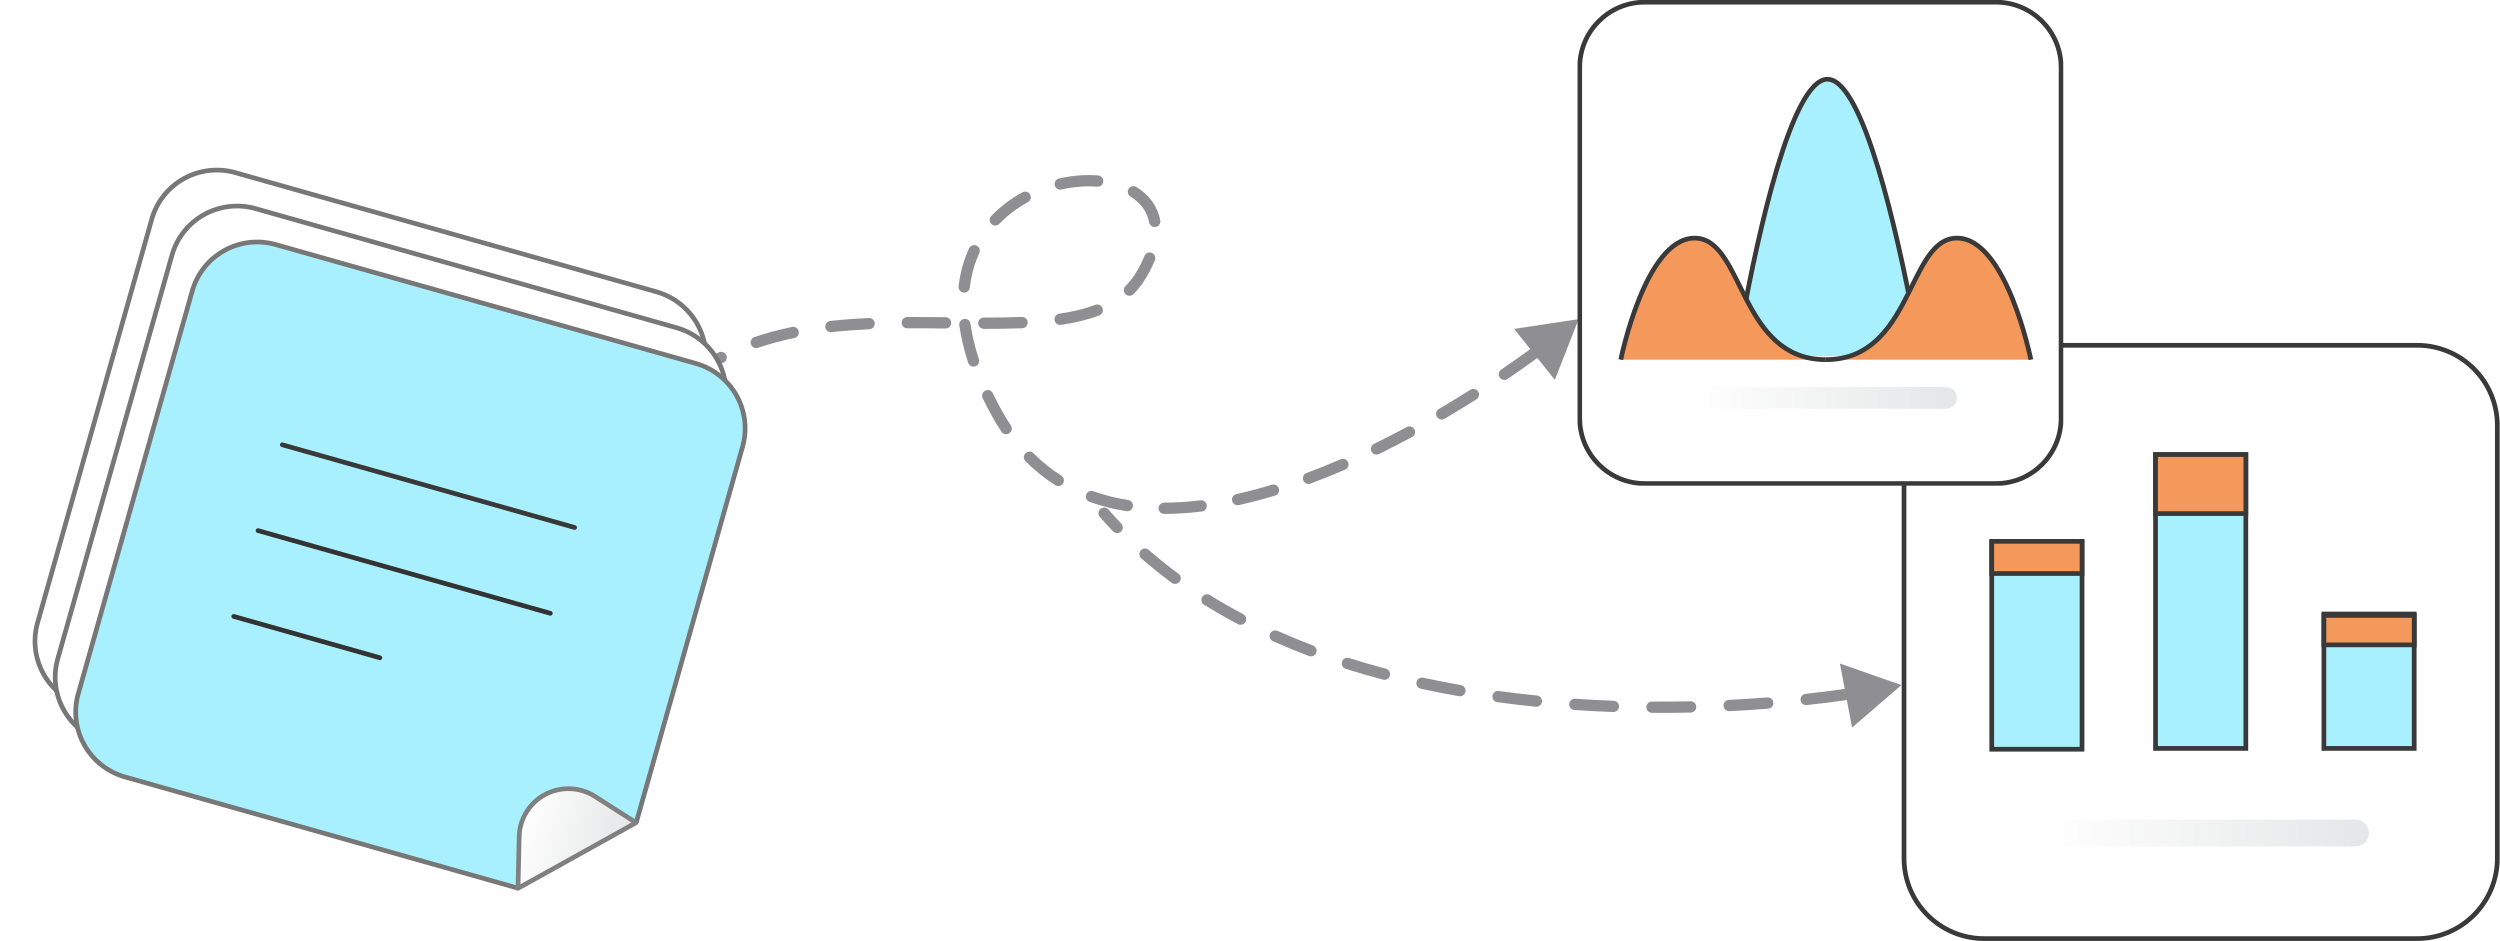 <svg width="664" height="250" viewBox="0 0 664 250" fill="none" xmlns="http://www.w3.org/2000/svg">
  <path d="M161.592 128.761C161.306 129.539 161.705 130.401 162.483 130.686C163.261 130.972 164.123 130.573 164.408 129.795L161.592 128.761ZM303.092 73.054L301.801 72.291L303.092 73.054ZM264.672 109.6L263.358 110.323L264.672 109.6ZM419.289 84.767L402.163 87.356L412.967 100.893L419.289 84.767ZM166.286 125.119C166.619 124.36 166.273 123.475 165.514 123.143C164.756 122.81 163.871 123.156 163.538 123.914L166.286 125.119ZM168.332 114.747C167.895 115.451 168.112 116.376 168.816 116.812C169.52 117.249 170.445 117.032 170.881 116.328L168.332 114.747ZM176.758 108.389C177.306 107.768 177.247 106.821 176.626 106.272C176.005 105.724 175.057 105.783 174.509 106.404L176.758 108.389ZM182.095 99.253C181.442 99.763 181.326 100.706 181.836 101.358C182.347 102.011 183.289 102.127 183.942 101.616L182.095 99.253ZM192.237 96.269C192.97 95.883 193.252 94.977 192.866 94.243C192.48 93.51 191.573 93.229 190.84 93.614L192.237 96.269ZM200.381 89.535C199.597 89.802 199.178 90.654 199.445 91.439C199.712 92.223 200.565 92.641 201.349 92.374L200.381 89.535ZM210.969 89.776C211.78 89.608 212.301 88.814 212.133 88.002C211.964 87.191 211.17 86.67 210.359 86.838L210.969 89.776ZM220.53 85.242C219.707 85.334 219.115 86.076 219.207 86.9C219.299 87.723 220.042 88.315 220.865 88.223L220.53 85.242ZM230.895 87.449C231.723 87.41 232.362 86.708 232.324 85.88C232.285 85.053 231.583 84.413 230.755 84.452L230.895 87.449ZM240.971 84.203C240.142 84.208 239.475 84.884 239.48 85.712C239.485 86.54 240.16 87.208 240.989 87.203L240.971 84.203ZM251.125 87.25C251.953 87.26 252.632 86.596 252.642 85.767C252.651 84.939 251.987 84.26 251.159 84.25L251.125 87.25ZM261.307 84.344C260.479 84.342 259.806 85.012 259.804 85.841C259.802 86.669 260.472 87.342 261.3 87.344L261.307 84.344ZM271.522 87.178C272.35 87.143 272.992 86.444 272.958 85.617C272.923 84.789 272.224 84.146 271.396 84.181L271.522 87.178ZM281.354 83.314C280.535 83.433 279.967 84.195 280.087 85.015C280.207 85.834 280.968 86.402 281.788 86.282L281.354 83.314ZM291.963 83.775C292.737 83.48 293.125 82.613 292.83 81.839C292.535 81.065 291.668 80.677 290.894 80.972L291.963 83.775ZM298.922 75.997C298.335 76.581 298.332 77.531 298.916 78.119C299.5 78.706 300.45 78.709 301.037 78.125L298.922 75.997ZM306.738 69.111C307.049 68.343 306.679 67.468 305.911 67.157C305.143 66.847 304.268 67.217 303.958 67.985L306.738 69.111ZM305.222 59.078C305.38 59.891 306.168 60.422 306.981 60.264C307.794 60.106 308.325 59.318 308.167 58.505L305.222 59.078ZM301.827 49.658C301.122 49.223 300.198 49.443 299.764 50.148C299.329 50.854 299.549 51.778 300.254 52.212L301.827 49.658ZM291.414 49.587C292.24 49.653 292.963 49.037 293.028 48.211C293.094 47.385 292.477 46.662 291.651 46.597L291.414 49.587ZM281.273 47.407C280.465 47.59 279.959 48.394 280.143 49.202C280.326 50.01 281.13 50.516 281.938 50.332L281.273 47.407ZM272.999 53.706C273.726 53.309 273.993 52.397 273.596 51.67C273.199 50.943 272.287 50.676 271.56 51.073L272.999 53.706ZM263.266 57.366C262.692 57.963 262.71 58.912 263.307 59.487C263.904 60.062 264.853 60.043 265.428 59.447L263.266 57.366ZM260.099 67.238C260.445 66.485 260.116 65.594 259.363 65.248C258.61 64.902 257.72 65.232 257.373 65.985L260.099 67.238ZM254.607 76.047C254.513 76.87 255.104 77.613 255.927 77.707C256.75 77.801 257.494 77.21 257.588 76.387L254.607 76.047ZM257.764 85.994C257.651 85.174 256.894 84.6 256.073 84.714C255.252 84.828 254.679 85.585 254.793 86.405L257.764 85.994ZM257.15 96.34C257.409 97.127 258.257 97.554 259.044 97.294C259.831 97.035 260.258 96.186 259.998 95.4L257.15 96.34ZM263.695 104.445C263.334 103.699 262.437 103.387 261.692 103.747C260.946 104.108 260.633 105.004 260.994 105.75L263.695 104.445ZM265.983 114.657C266.442 115.346 267.374 115.533 268.063 115.074C268.753 114.614 268.939 113.683 268.48 112.994L265.983 114.657ZM274.494 120.387C273.909 119.801 272.96 119.8 272.373 120.385C271.787 120.97 271.785 121.92 272.371 122.506L274.494 120.387ZM280.274 128.856C280.974 129.3 281.901 129.092 282.344 128.392C282.788 127.692 282.58 126.766 281.88 126.322L280.274 128.856ZM290.401 130.475C289.622 130.194 288.762 130.599 288.482 131.379C288.202 132.158 288.607 133.018 289.386 133.298L290.401 130.475ZM299.184 135.762C300.003 135.889 300.769 135.327 300.896 134.509C301.023 133.69 300.461 132.924 299.643 132.797L299.184 135.762ZM309.209 133.497C308.381 133.498 307.71 134.17 307.711 134.999C307.712 135.827 308.384 136.498 309.212 136.497L309.209 133.497ZM319.204 135.857C320.026 135.756 320.611 135.007 320.51 134.185C320.409 133.363 319.661 132.778 318.839 132.879L319.204 135.857ZM328.393 131.222C327.584 131.401 327.074 132.202 327.252 133.011C327.431 133.819 328.232 134.33 329.041 134.152L328.393 131.222ZM338.664 131.623C339.457 131.383 339.906 130.546 339.666 129.753C339.426 128.96 338.588 128.512 337.796 128.751L338.664 131.623ZM347.02 125.633C346.243 125.922 345.848 126.785 346.137 127.562C346.426 128.338 347.29 128.733 348.066 128.444L347.02 125.633ZM357.267 124.734C358.027 124.404 358.376 123.521 358.047 122.761C357.717 122.001 356.834 121.652 356.074 121.981L357.267 124.734ZM364.944 117.891C364.2 118.254 363.891 119.152 364.254 119.897C364.618 120.641 365.516 120.95 366.26 120.586L364.944 117.891ZM375.066 116.063C375.795 115.67 376.068 114.76 375.675 114.031C375.282 113.302 374.372 113.029 373.643 113.422L375.066 116.063ZM382.165 108.627C381.45 109.046 381.211 109.965 381.63 110.68C382.049 111.394 382.968 111.634 383.682 111.215L382.165 108.627ZM392.134 106.065C392.834 105.622 393.042 104.695 392.6 103.995C392.157 103.295 391.23 103.086 390.53 103.529L392.134 106.065ZM398.718 98.162C398.032 98.627 397.854 99.56 398.319 100.245C398.785 100.931 399.717 101.109 400.403 100.644L398.718 98.162ZM408.482 94.965C409.152 94.478 409.299 93.54 408.812 92.87C408.325 92.2 407.387 92.052 406.717 92.54L408.482 94.965ZM414.523 86.652C413.87 87.163 413.755 88.105 414.266 88.758C414.776 89.41 415.719 89.525 416.371 89.015L414.523 86.652ZM164.408 129.795C165.003 128.175 165.629 126.617 166.286 125.119L163.538 123.914C162.857 125.47 162.207 127.085 161.592 128.761L164.408 129.795ZM170.881 116.328C172.7 113.394 174.666 110.759 176.758 108.389L174.509 106.404C172.303 108.902 170.237 111.674 168.332 114.747L170.881 116.328ZM183.942 101.616C186.576 99.558 189.349 97.789 192.237 96.269L190.84 93.614C187.803 95.213 184.877 97.078 182.095 99.253L183.942 101.616ZM201.349 92.374C204.473 91.309 207.688 90.456 210.969 89.776L210.359 86.838C206.973 87.541 203.636 88.424 200.381 89.535L201.349 92.374ZM220.865 88.223C224.183 87.85 227.535 87.606 230.895 87.449L230.755 84.452C227.344 84.611 223.926 84.861 220.53 85.242L220.865 88.223ZM240.989 87.203C244.399 87.183 247.786 87.213 251.125 87.25L251.159 84.25C247.816 84.213 244.409 84.183 240.971 84.203L240.989 87.203ZM261.3 87.344C264.813 87.352 268.235 87.316 271.522 87.178L271.396 84.181C268.171 84.316 264.798 84.352 261.307 84.344L261.3 87.344ZM281.788 86.282C285.451 85.747 288.874 84.953 291.963 83.775L290.894 80.972C288.067 82.049 284.87 82.8 281.354 83.314L281.788 86.282ZM301.037 78.125C302.309 76.861 303.43 75.43 304.383 73.817L301.801 72.291C300.978 73.683 300.015 74.912 298.922 75.997L301.037 78.125ZM304.383 73.817C305.347 72.186 306.128 70.618 306.738 69.111L303.958 67.985C303.41 69.338 302.697 70.773 301.801 72.291L304.383 73.817ZM308.167 58.505C307.409 54.609 305.059 51.648 301.827 49.658L300.254 52.212C302.882 53.831 304.648 56.124 305.222 59.078L308.167 58.505ZM291.651 46.597C288.346 46.335 284.805 46.604 281.273 47.407L281.938 50.332C285.195 49.592 288.432 49.351 291.414 49.587L291.651 46.597ZM271.56 51.073C268.556 52.714 265.729 54.808 263.266 57.366L265.428 59.447C267.662 57.125 270.24 55.213 272.999 53.706L271.56 51.073ZM257.373 65.985C255.99 68.993 255.029 72.348 254.607 76.047L257.588 76.387C257.975 72.999 258.851 69.953 260.099 67.238L257.373 65.985ZM254.793 86.405C255.226 89.538 255.998 92.849 257.15 96.34L259.998 95.4C258.899 92.067 258.171 88.932 257.764 85.994L254.793 86.405ZM260.994 105.75C261.716 107.246 262.504 108.77 263.358 110.323L265.986 108.876C265.156 107.368 264.394 105.891 263.695 104.445L260.994 105.75ZM263.358 110.323C264.193 111.84 265.069 113.284 265.983 114.657L268.48 112.994C267.614 111.694 266.782 110.322 265.986 108.876L263.358 110.323ZM272.371 122.506C274.833 124.975 277.476 127.083 280.274 128.856L281.88 126.322C279.27 124.668 276.801 122.7 274.494 120.387L272.371 122.506ZM289.386 133.298C292.535 134.43 295.81 135.24 299.184 135.762L299.643 132.797C296.443 132.302 293.355 131.537 290.401 130.475L289.386 133.298ZM309.212 136.497C312.485 136.494 315.823 136.272 319.204 135.857L318.839 132.879C315.565 133.281 312.349 133.494 309.209 133.497L309.212 136.497ZM329.041 134.152C332.229 133.447 335.443 132.598 338.664 131.623L337.796 128.751C334.64 129.706 331.501 130.536 328.393 131.222L329.041 134.152ZM348.066 128.444C351.142 127.3 354.213 126.057 357.267 124.734L356.074 121.981C353.065 123.285 350.042 124.508 347.02 125.633L348.066 128.444ZM366.26 120.586C369.228 119.137 372.168 117.624 375.066 116.063L373.643 113.422C370.778 114.965 367.874 116.46 364.944 117.891L366.26 120.586ZM383.682 111.215C386.561 109.527 389.382 107.805 392.134 106.065L390.53 103.529C387.806 105.252 385.013 106.957 382.165 108.627L383.682 111.215ZM400.403 100.644C403.199 98.745 405.898 96.846 408.482 94.965L406.717 92.54C404.159 94.401 401.487 96.282 398.718 98.162L400.403 100.644Z" fill="#8E8E93"/>
  <path d="M505.031 181.946L488.679 176.236L491.91 193.252L505.031 181.946ZM294.384 135.321C293.84 134.696 292.892 134.631 292.268 135.175C291.643 135.719 291.578 136.667 292.122 137.291L294.384 135.321ZM295.628 141.133C296.2 141.732 297.149 141.754 297.748 141.181C298.347 140.609 298.369 139.659 297.797 139.061L295.628 141.133ZM305.105 146.05C304.481 145.504 303.534 145.567 302.988 146.191C302.442 146.814 302.505 147.762 303.129 148.308L305.105 146.05ZM311.219 154.803C311.886 155.294 312.825 155.152 313.317 154.485C313.808 153.818 313.666 152.879 312.999 152.388L311.219 154.803ZM321.389 158.072C320.685 157.634 319.76 157.849 319.322 158.552C318.884 159.256 319.099 160.181 319.802 160.619L321.389 158.072ZM328.786 165.773C329.518 166.16 330.426 165.879 330.813 165.147C331.199 164.414 330.919 163.507 330.186 163.12L328.786 165.773ZM339.316 167.561C338.56 167.222 337.673 167.561 337.335 168.317C336.996 169.074 337.335 169.961 338.091 170.299L339.316 167.561ZM347.656 174.238C348.431 174.531 349.297 174.14 349.59 173.366C349.883 172.591 349.492 171.725 348.717 171.432L347.656 174.238ZM358.324 174.769C357.534 174.517 356.691 174.954 356.44 175.743C356.189 176.533 356.625 177.376 357.415 177.627L358.324 174.769ZM367.33 180.512C368.131 180.724 368.952 180.247 369.164 179.446C369.376 178.645 368.899 177.824 368.098 177.612L367.33 180.512ZM378.002 179.998C377.193 179.821 376.394 180.335 376.217 181.144C376.041 181.954 376.554 182.753 377.364 182.929L378.002 179.998ZM387.486 184.914C388.302 185.057 389.08 184.512 389.223 183.696C389.366 182.88 388.82 182.102 388.004 181.959L387.486 184.914ZM398.08 183.527C397.259 183.415 396.503 183.99 396.391 184.81C396.279 185.631 396.854 186.387 397.674 186.5L398.08 183.527ZM407.904 187.712C408.729 187.795 409.464 187.195 409.547 186.37C409.631 185.546 409.03 184.81 408.206 184.727L407.904 187.712ZM418.381 185.584C417.555 185.528 416.839 186.153 416.783 186.979C416.727 187.806 417.352 188.521 418.178 188.577L418.381 185.584ZM428.464 189.113C429.292 189.144 429.987 188.497 430.018 187.669C430.048 186.841 429.401 186.146 428.574 186.115L428.464 189.113ZM438.778 186.337C437.95 186.331 437.273 186.998 437.268 187.826C437.262 188.655 437.929 189.331 438.757 189.337L438.778 186.337ZM449.062 189.259C449.891 189.241 450.547 188.555 450.529 187.727C450.511 186.898 449.825 186.242 448.997 186.26L449.062 189.259ZM459.189 185.893C458.361 185.934 457.724 186.639 457.766 187.466C457.807 188.293 458.512 188.93 459.339 188.889L459.189 185.893ZM469.631 188.226C470.457 188.161 471.073 187.438 471.008 186.612C470.943 185.787 470.221 185.17 469.395 185.235L469.631 188.226ZM479.559 184.284C478.735 184.374 478.14 185.114 478.229 185.937C478.319 186.761 479.059 187.356 479.882 187.267L479.559 184.284ZM490.081 185.998C490.902 185.883 491.473 185.124 491.358 184.304C491.242 183.483 490.483 182.912 489.663 183.027L490.081 185.998ZM499.739 181.424C498.923 181.57 498.381 182.349 498.526 183.165C498.672 183.98 499.451 184.523 500.267 184.377L499.739 181.424ZM292.122 137.291C293.264 138.602 294.433 139.883 295.628 141.133L297.797 139.061C296.633 137.843 295.495 136.597 294.384 135.321L292.122 137.291ZM303.129 148.308C305.734 150.588 308.434 152.751 311.219 154.803L312.999 152.388C310.279 150.384 307.645 148.273 305.105 146.05L303.129 148.308ZM319.802 160.619C322.726 162.44 325.724 164.157 328.786 165.773L330.186 163.12C327.185 161.536 324.25 159.855 321.389 158.072L319.802 160.619ZM338.091 170.299C341.23 171.703 344.421 173.015 347.656 174.238L348.717 171.432C345.535 170.229 342.398 168.94 339.316 167.561L338.091 170.299ZM357.415 177.627C360.689 178.669 363.997 179.628 367.33 180.512L368.098 177.612C364.811 176.741 361.55 175.794 358.324 174.769L357.415 177.627ZM377.364 182.929C380.725 183.661 384.102 184.321 387.486 184.914L388.004 181.959C384.659 181.373 381.322 180.72 378.002 179.998L377.364 182.929ZM397.674 186.5C401.089 186.966 404.502 187.369 407.904 187.712L408.206 184.727C404.837 184.387 401.459 183.988 398.08 183.527L397.674 186.5ZM418.178 188.577C421.63 188.811 425.062 188.988 428.464 189.113L428.574 186.115C425.202 185.992 421.801 185.816 418.381 185.584L418.178 188.577ZM438.757 189.337C442.239 189.361 445.678 189.333 449.062 189.259L448.997 186.26C445.641 186.333 442.231 186.361 438.778 186.337L438.757 189.337ZM459.339 188.889C462.85 188.713 466.285 188.489 469.631 188.226L469.395 185.235C466.078 185.496 462.671 185.718 459.189 185.893L459.339 188.889ZM479.882 187.267C483.42 186.883 486.826 186.457 490.081 185.998L489.663 183.027C486.44 183.482 483.065 183.904 479.559 184.284L479.882 187.267Z" fill="#8E8E93"/>
  <g clip-path="url(#clip0_576_4519)">
    <path d="M158.473 199.75L147.532 192.773C145.568 191.516 143.305 190.802 140.975 190.704C138.645 190.605 136.332 191.127 134.274 192.214C132.216 193.301 130.486 194.915 129.264 196.89C128.041 198.865 127.369 201.129 127.316 203.451L127.005 217.216L158.473 199.75Z" fill="url(#paint0_linear_576_4519)"/>
    <path d="M127.036 217.192L22.403 187.582C17.81 186.281 13.92 183.216 11.588 179.064C9.256 174.911 8.672 170.01 9.966 165.438L40.313 58.2C41.608 53.626 44.674 49.757 48.838 47.442C53.002 45.127 57.923 44.558 62.517 45.858L174.37 77.511C178.961 78.814 182.849 81.879 185.179 86.031C187.51 90.183 188.093 95.083 186.799 99.653L158.473 199.75" fill="white"/>
    <path d="M127.036 217.192L22.403 187.582C17.81 186.281 13.92 183.216 11.588 179.064C9.256 174.911 8.672 170.01 9.966 165.438L40.313 58.2C41.608 53.626 44.674 49.757 48.838 47.442C53.002 45.127 57.923 44.558 62.517 45.858L174.37 77.511C178.961 78.814 182.849 81.879 185.179 86.031C187.51 90.183 188.093 95.083 186.799 99.653L158.473 199.75" stroke="#777777" stroke-width="1.25" stroke-miterlimit="10"/>
    <path d="M64.291 99.15L142.093 121.167" stroke="#333333" stroke-width="2" stroke-miterlimit="10"/>
    <path d="M57.826 121.997L135.628 144.014" stroke="#333333" stroke-width="2" stroke-miterlimit="10"/>
    <path d="M51.361 144.843L90.262 155.851" stroke="#333333" stroke-width="2" stroke-miterlimit="10"/>
    <path d="M158.473 199.75L147.532 192.773C145.568 191.516 143.305 190.802 140.975 190.704C138.645 190.605 136.332 191.127 134.274 192.214C132.216 193.301 130.486 194.915 129.264 196.89C128.041 198.865 127.369 201.129 127.316 203.451L127.005 217.216L158.473 199.75Z" stroke="#333333" stroke-width="2" stroke-linecap="round" stroke-linejoin="round"/>
    <path d="M163.842 209.304L152.9 202.327C150.936 201.07 148.673 200.356 146.343 200.258C144.013 200.159 141.7 200.681 139.642 201.768C137.584 202.855 135.855 204.469 134.632 206.444C133.409 208.419 132.737 210.684 132.684 213.006L132.373 226.77L163.842 209.304Z" fill="url(#paint1_linear_576_4519)"/>
    <path d="M132.404 226.747L27.772 197.137C23.179 195.835 19.289 192.771 16.956 188.618C14.624 184.466 14.041 179.564 15.335 174.992L45.682 67.754C46.976 63.181 50.043 59.311 54.207 56.996C58.371 54.682 63.291 54.112 67.886 55.412L179.738 87.065C184.329 88.369 188.217 91.433 190.548 95.585C192.879 99.737 193.461 104.637 192.168 109.208L163.842 209.304" fill="white"/>
    <path d="M132.404 226.747L27.772 197.137C23.179 195.835 19.289 192.771 16.956 188.618C14.624 184.466 14.041 179.564 15.335 174.992L45.682 67.754C46.976 63.181 50.043 59.311 54.207 56.996C58.371 54.682 63.291 54.112 67.886 55.412L179.738 87.065C184.329 88.369 188.217 91.433 190.548 95.585C192.879 99.737 193.461 104.637 192.168 109.208L163.842 209.304" stroke="#777777" stroke-width="1.25" stroke-miterlimit="10"/>
    <path d="M69.66 108.705L147.462 130.722" stroke="#333333" stroke-width="2" stroke-miterlimit="10"/>
    <path d="M63.195 131.551L140.997 153.568" stroke="#333333" stroke-width="2" stroke-miterlimit="10"/>
    <path d="M56.73 154.397L95.63 165.406" stroke="#333333" stroke-width="2" stroke-miterlimit="10"/>
    <path d="M163.842 209.304L152.9 202.327C150.936 201.07 148.673 200.356 146.343 200.258C144.013 200.159 141.7 200.681 139.642 201.768C137.584 202.855 135.855 204.469 134.632 206.444C133.409 208.419 132.737 210.684 132.684 213.006L132.373 226.77L163.842 209.304Z" stroke="#333333" stroke-width="2" stroke-linecap="round" stroke-linejoin="round"/>
    <path d="M137.587 235.903L33.201 206.363C28.623 205.067 24.743 202.017 22.413 197.881C20.083 193.745 19.493 188.861 20.773 184.301L51.061 77.271C52.355 72.709 55.415 68.849 59.569 66.54C63.724 64.23 68.633 63.661 73.218 64.956L184.823 96.539C189.406 97.838 193.288 100.896 195.615 105.039C197.942 109.183 198.524 114.074 197.233 118.636L168.97 218.509" fill="#A9F0FF"/>
    <path d="M137.587 235.903L33.201 206.363C28.623 205.067 24.743 202.017 22.413 197.881C20.083 193.745 19.493 188.861 20.773 184.301L51.061 77.271C52.355 72.709 55.415 68.849 59.569 66.54C63.724 64.23 68.633 63.661 73.218 64.956L184.823 96.539C189.406 97.838 193.288 100.896 195.615 105.039C197.942 109.183 198.524 114.074 197.233 118.636L168.97 218.509" stroke="#777777" stroke-width="1.25" stroke-miterlimit="10"/>
    <path d="M168.94 218.501L158.064 211.55C156.105 210.296 153.847 209.584 151.523 209.486C149.198 209.388 146.891 209.908 144.838 210.992C142.784 212.076 141.059 213.686 139.84 215.656C138.62 217.626 137.949 219.886 137.896 222.202L137.579 235.933L168.94 218.501Z" fill="url(#paint2_linear_576_4519)"/>
    <path d="M74.983 118.134L152.613 140.102" stroke="#393939" stroke-width="1.25" stroke-miterlimit="10" stroke-linecap="round"/>
    <path d="M68.533 140.928L146.163 162.896" stroke="#333333" stroke-width="1.25" stroke-miterlimit="10" stroke-linecap="round"/>
    <path d="M62.083 163.722L100.901 174.707" stroke="#333333" stroke-width="1.25" stroke-miterlimit="10" stroke-linecap="round"/>
    <path d="M168.94 218.501L158.064 211.55C156.105 210.296 153.847 209.584 151.523 209.486C149.198 209.388 146.891 209.908 144.838 210.992C142.784 212.076 141.059 213.686 139.84 215.656C138.62 217.626 137.949 219.886 137.896 222.202L137.579 235.933L168.94 218.501Z" stroke="#808080" stroke-width="1.25" stroke-linecap="round" stroke-linejoin="round"/>
  </g>
  <g clip-path="url(#clip1_576_4519)">
    <path d="M641.996 91.71H527.005C515.244 91.71 505.71 101.244 505.71 113.004V227.995C505.71 239.756 515.244 249.29 527.005 249.29H641.996C653.756 249.29 663.29 239.756 663.29 227.995V113.004C663.29 101.244 653.756 91.71 641.996 91.71Z" fill="white" stroke="#393939" stroke-width="1.25" stroke-miterlimit="10"/>
    <path d="M625.67 217.703H546.88C544.92 217.703 543.331 219.292 543.331 221.252C543.331 223.212 544.92 224.801 546.88 224.801H625.67C627.63 224.801 629.219 223.212 629.219 221.252C629.219 219.292 627.63 217.703 625.67 217.703Z" fill="url(#paint3_linear_576_4519)"/>
    <path d="M552.991 144H529.006V198.997H552.991V144Z" fill="#A9F0FF" stroke="#393939" stroke-width="1.25" stroke-miterlimit="10"/>
    <path d="M596.496 120.734H572.511V198.779H596.496V120.734Z" fill="#A9F0FF" stroke="#393939" stroke-width="1.25" stroke-miterlimit="10"/>
    <path d="M641.215 163.082H617.23V198.779H641.215V163.082Z" fill="#A9F0FF" stroke="#393939" stroke-width="1.25" stroke-miterlimit="10"/>
    <path d="M552.991 143.782H529.006V152.328H552.991V143.782Z" fill="#F4995B" stroke="#393939" stroke-width="1.25" stroke-miterlimit="10"/>
    <path d="M596.496 120.734H572.511V136.407H596.496V120.734Z" fill="#F4995B" stroke="#393939" stroke-width="1.25" stroke-miterlimit="10"/>
    <path d="M641.215 163.466H617.23V171.281H641.215V163.466Z" fill="#F4995B" stroke="#393939" stroke-width="1.25" stroke-miterlimit="10"/>
  </g>
  <g clip-path="url(#clip2_576_4519)">
    <path d="M530.147 0.576H436.852C427.311 0.576 419.576 8.311 419.576 17.853V111.147C419.576 120.689 427.311 128.424 436.852 128.424H530.147C539.689 128.424 547.424 120.689 547.424 111.147V17.853C547.424 8.311 539.689 0.576 530.147 0.576Z" fill="white" stroke="#393939" stroke-width="1.25" stroke-miterlimit="10"/>
    <path d="M516.902 102.797H452.978C451.387 102.797 450.098 104.086 450.098 105.676C450.098 107.267 451.387 108.556 452.978 108.556H516.902C518.492 108.556 519.781 107.267 519.781 105.676C519.781 104.086 518.492 102.797 516.902 102.797Z" fill="url(#paint4_linear_576_4519)"/>
    <path d="M537.058 94.608H523.317C520.76 94.634 518.232 94.06 515.936 92.931C513.641 91.803 511.642 90.153 510.101 88.112C509.093 86.804 508.393 85.287 508.05 83.672C504.146 63.17 494.96 21.043 485.378 21.043C475.795 21.043 466.799 63.049 462.987 83.579C461.772 90.093 457.752 94.608 453.162 94.608H436.53" fill="#A9F0FF"/>
    <path d="M537.058 94.608H523.317C520.76 94.634 518.232 94.06 515.936 92.931C513.641 91.803 511.642 90.153 510.101 88.112C509.093 86.804 508.393 85.286 508.05 83.672C504.146 63.17 494.96 21.043 485.378 21.043C475.795 21.043 466.799 63.049 462.987 83.579C461.772 90.093 457.752 94.608 453.162 94.608H436.53" stroke="#393939" stroke-width="1.25" stroke-miterlimit="10"/>
    <path d="M430.478 95.523C430.478 95.523 436.962 63.239 450.098 63.239C463.234 63.239 461.829 95.523 484.94 95.523" fill="#F4995B"/>
    <path d="M430.478 95.523C430.478 95.523 436.962 63.239 450.098 63.239C463.234 63.239 461.829 95.523 484.94 95.523" stroke="#393939" stroke-width="1.25" stroke-miterlimit="10"/>
    <path d="M539.402 95.523C539.402 95.523 532.918 63.239 519.781 63.239C506.645 63.239 508.051 95.523 484.94 95.523" fill="#F4995B"/>
    <path d="M539.402 95.523C539.402 95.523 532.918 63.239 519.781 63.239C506.645 63.239 508.051 95.523 484.94 95.523" stroke="#393939" stroke-width="1.25" stroke-miterlimit="10"/>
  </g>
  <defs>
    <linearGradient id="paint0_linear_576_4519" x1="127.34" y1="201.883" x2="155.591" y2="209.878" gradientUnits="userSpaceOnUse">
      <stop stop-color="white"/>
      <stop offset="1" stop-color="#E4E5E6"/>
    </linearGradient>
    <linearGradient id="paint1_linear_576_4519" x1="132.708" y1="211.438" x2="160.959" y2="219.432" gradientUnits="userSpaceOnUse">
      <stop stop-color="white"/>
      <stop offset="1" stop-color="#E4E5E6"/>
    </linearGradient>
    <linearGradient id="paint2_linear_576_4519" x1="137.898" y1="220.628" x2="166.081" y2="228.603" gradientUnits="userSpaceOnUse">
      <stop stop-color="white"/>
      <stop offset="1" stop-color="#E4E5E6"/>
    </linearGradient>
    <linearGradient id="paint3_linear_576_4519" x1="543.331" y1="221.252" x2="629.219" y2="221.252" gradientUnits="userSpaceOnUse">
      <stop stop-color="white"/>
      <stop offset="1" stop-color="#E5E6E7"/>
    </linearGradient>
    <linearGradient id="paint4_linear_576_4519" x1="450.098" y1="105.676" x2="519.781" y2="105.676" gradientUnits="userSpaceOnUse">
      <stop stop-color="white"/>
      <stop offset="1" stop-color="#E5E6E7"/>
    </linearGradient>
    <clipPath id="clip0_576_4519">
      <rect width="169" height="164" fill="white" transform="translate(44.657 40) rotate(15.801)"/>
    </clipPath>
    <clipPath id="clip1_576_4519">
      <rect width="159" height="159" fill="white" transform="translate(505 91)"/>
    </clipPath>
    <clipPath id="clip2_576_4519">
      <rect width="129" height="129" fill="white" transform="translate(419)"/>
    </clipPath>
  </defs>
</svg>